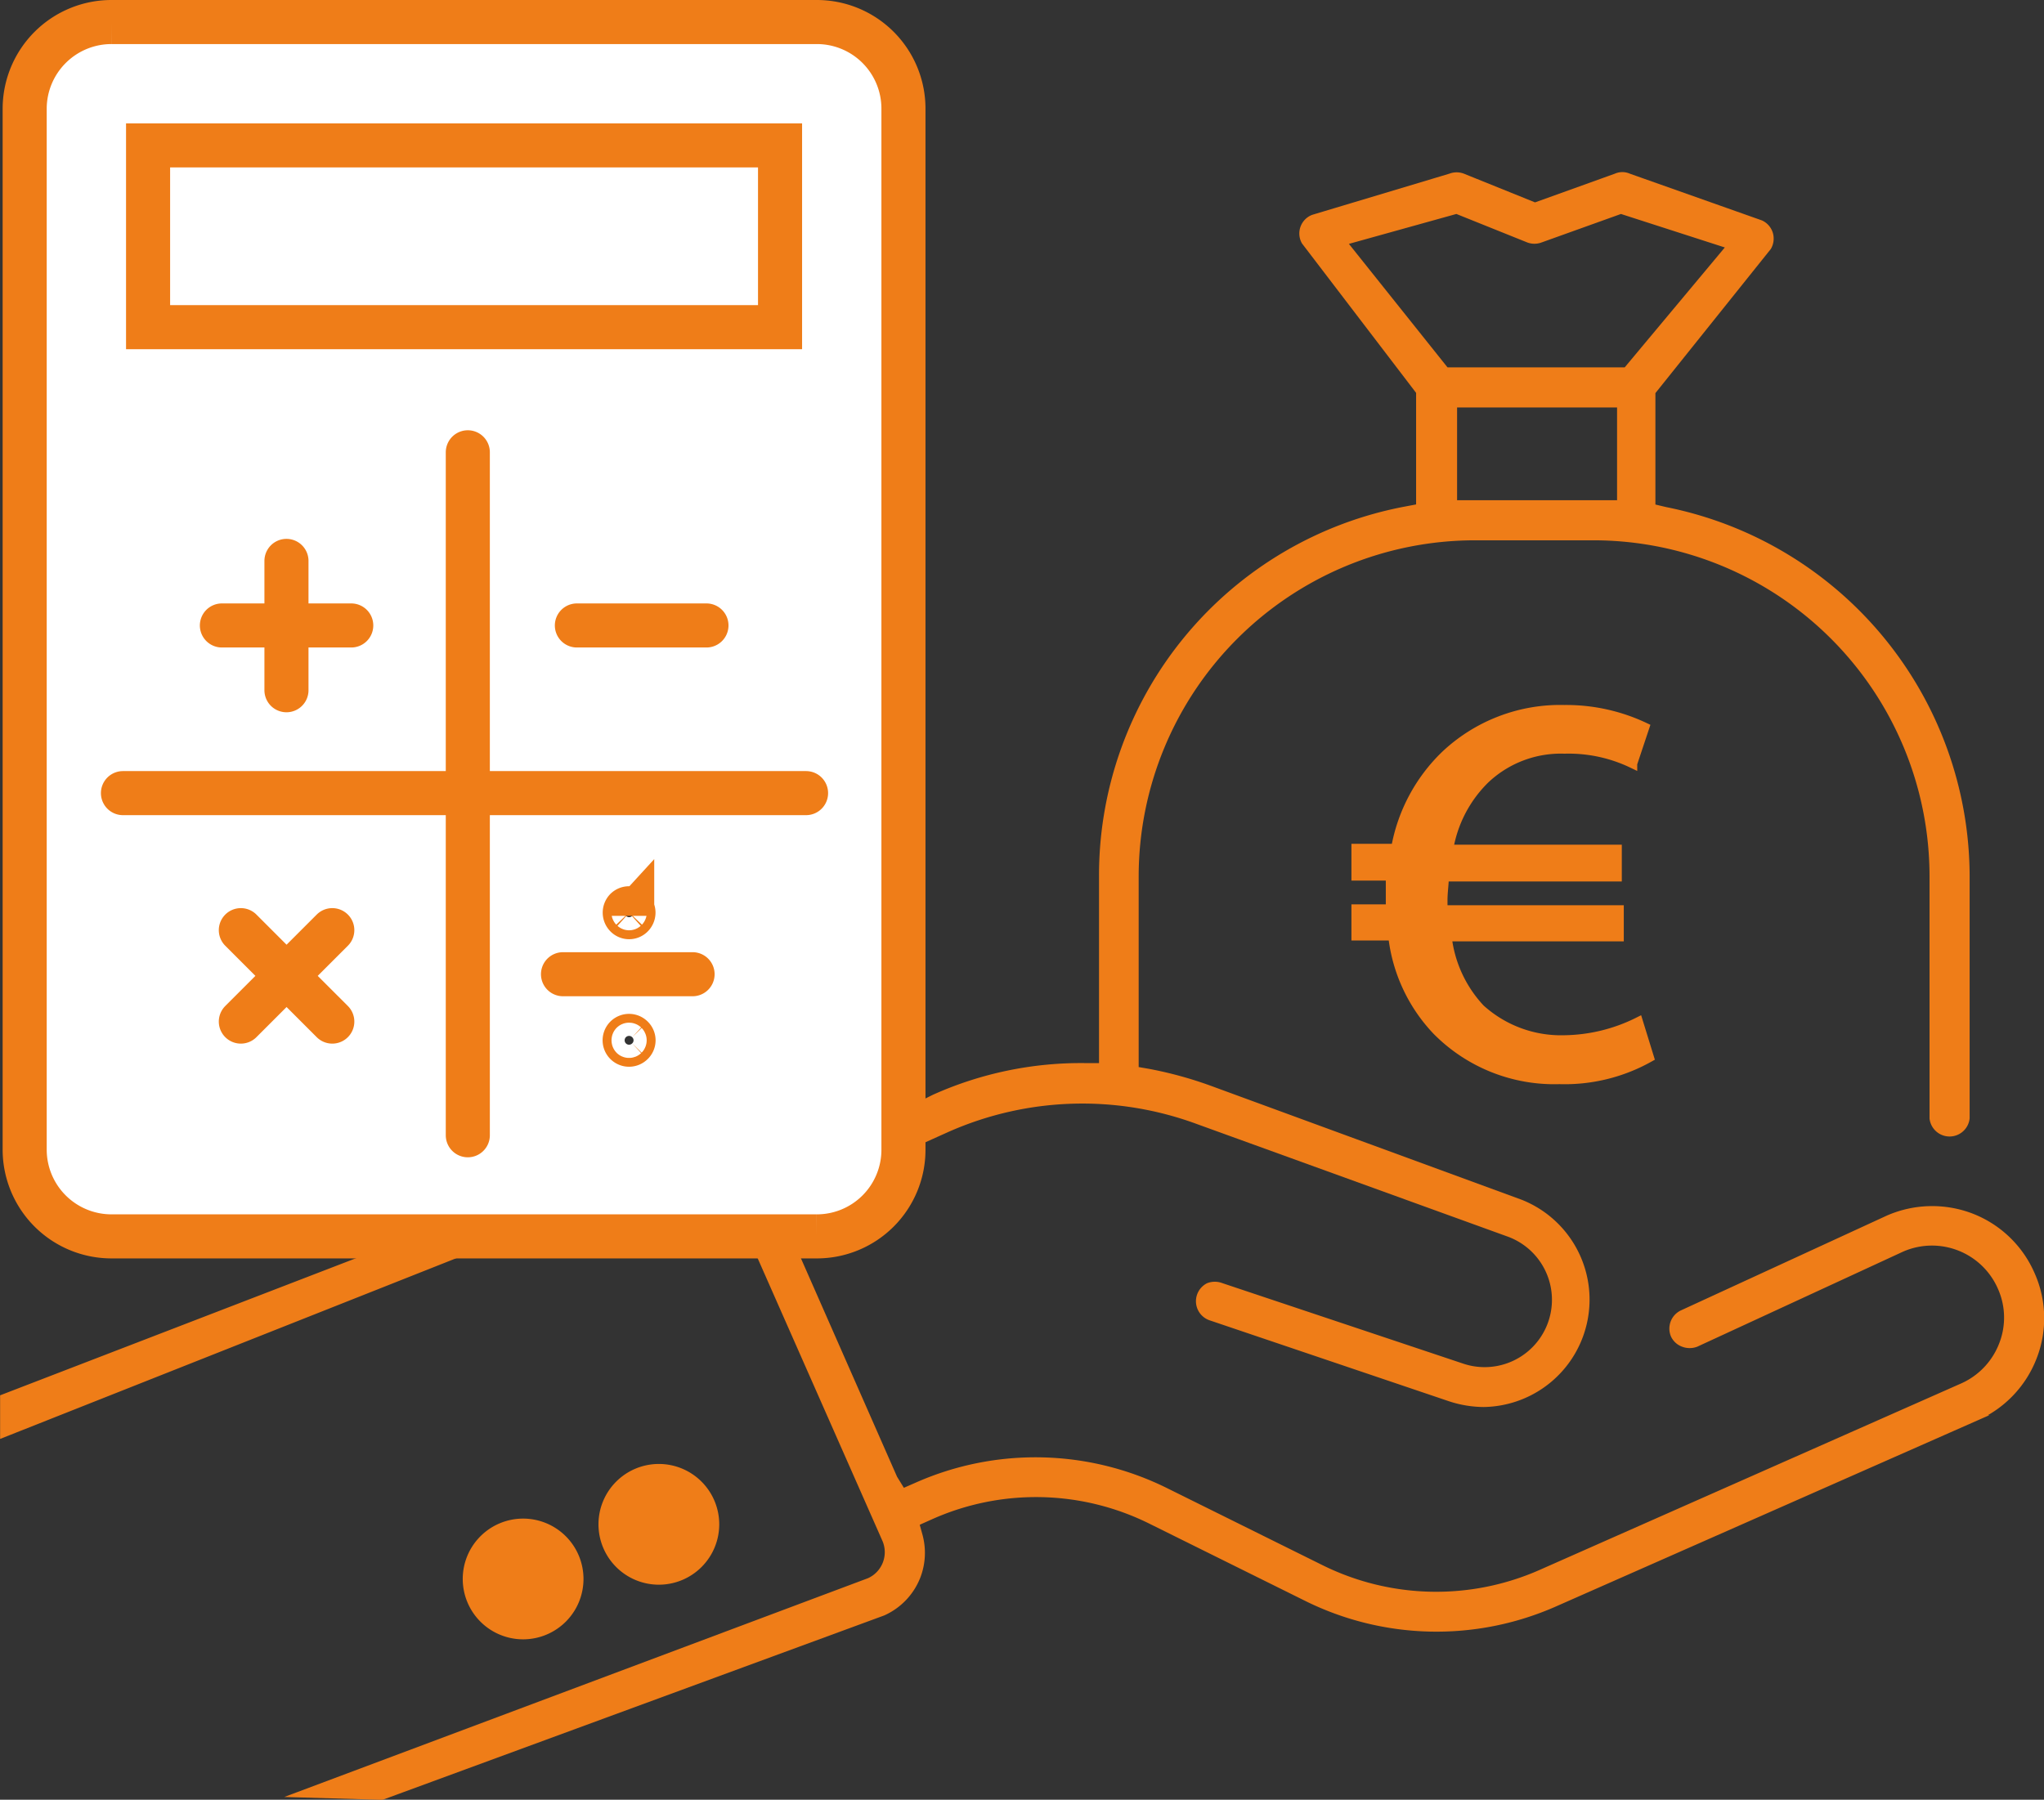 <svg xmlns="http://www.w3.org/2000/svg" viewBox="0 0 92.76 81.69"><rect x="0" y="0" width="92.76" height="81.69" fill="#333333" stroke="none"/><defs><style>.cls-1{fill:#fff;}.cls-2{fill:none;stroke-linecap:round;stroke-width:2px;}.cls-2,.cls-4,.cls-5{stroke:#ef7d18;stroke-miterlimit:10;}.cls-3,.cls-4,.cls-5{fill:#ef7d18;}.cls-4{stroke-width:0.25px;}.cls-5{stroke-width:0.42px;}</style></defs><g id="Calque_2" data-name="Calque 2"><g id="Calque_1-2" data-name="Calque 1"><g id="Rentabilité"><path class="cls-1" d="M21.23,20.53v31M5.58,36h31M28.69,47.36a.2.2,0,1,1,0-.28.19.19,0,0,1,0,.28m0-5.79a.19.19,0,0,1-.28,0,.21.21,0,0,1,0-.29.21.21,0,0,1,.28,0,.21.21,0,0,1,0,.29m-3.14,2.65h5.88m-16.35-2-4.15,4.15m0-4.15,4.15,4.15M13,25.46v5.87m-2.93-2.94h5.87m10.24,0h5.88M35.4,6.6H6.72v8.25H35.4ZM37.07,1h-32A3.94,3.94,0,0,0,1.12,4.93V52.19a3.94,3.94,0,0,0,3.94,3.93h32A3.93,3.93,0,0,0,41,52.19V4.93A3.93,3.93,0,0,0,37.07,1"/><path class="cls-2" d="M21.23,20.53v31M5.58,36h31M28.69,47.36a.2.2,0,1,1,0-.28A.19.19,0,0,1,28.69,47.36Zm0-5.79a.19.19,0,0,1-.28,0,.21.21,0,0,1,0-.29.21.21,0,0,1,.28,0A.21.21,0,0,1,28.69,41.57Zm-3.14,2.65h5.88m-16.35-2-4.15,4.15m0-4.15,4.15,4.15M13,25.46v5.87m-2.93-2.94h5.87m10.24,0h5.88M35.4,6.6H6.72v8.25H35.4ZM37.07,1h-32A3.94,3.94,0,0,0,1.12,4.93V52.19a3.94,3.94,0,0,0,3.94,3.93h32A3.93,3.93,0,0,0,41,52.19V4.93A3.93,3.93,0,0,0,37.07,1Z"/><path class="cls-3" d="M16.48,57.12.13,63.42v1.71l20.19-8ZM73.79,16.8H65.63L61,11l5.1-1.42,3.26,1.31a.8.8,0,0,0,.55,0l3.65-1.31,4.93,1.59ZM66,18.37h7.51v4.46H66ZM89.26,50.71v-11A17,17,0,0,0,75.59,23.14L75,23V17.8l5.26-6.57a.8.8,0,0,0,.07-.64.78.78,0,0,0-.42-.47L73.92,8a.72.72,0,0,0-.59,0L69.66,9.32,66.39,8a.8.8,0,0,0-.57,0L59.59,9.87a.78.78,0,0,0-.4,1.11l5.2,6.81V23l-.58.11A16.91,16.91,0,0,0,50,39.76v8.62h-.71a16.26,16.26,0,0,0-6.91,1.43L42,50v1.71l1-.45a15.12,15.12,0,0,1,11.35-.36L68.43,56a3.18,3.18,0,0,1-2.11,6L55.43,58.36a.83.83,0,0,0-.6,0,.79.79,0,0,0,.1,1.45l10.88,3.68a5,5,0,0,0,1.52.25A4.75,4.75,0,0,0,69,54.57L54.9,49.4a17.74,17.74,0,0,0-2.77-.76l-.58-.1V39.76A15.39,15.39,0,0,1,66.92,24.4h5.41A15.38,15.38,0,0,1,87.69,39.76v11a.79.79,0,0,0,1.57,0m2.95,7.11a4.93,4.93,0,0,0-2.74-2.62,5,5,0,0,0-3.79.09L76.32,59.6a.79.79,0,0,0-.38,1,.77.77,0,0,0,.44.41.83.83,0,0,0,.6,0l9.33-4.31a3.39,3.39,0,0,1,4.47,1.74,3.33,3.33,0,0,1,.06,2.59,3.4,3.4,0,0,1-1.79,1.88L69.93,71.37a11.74,11.74,0,0,1-10-.23l-7-3.47a13.31,13.31,0,0,0-11.32-.26l-.64.28-.37-.6-4.4-10H34.51l5.65,12.8a1.42,1.42,0,0,1-.72,1.86h0L13.54,81.46l3.8.11,22.74-8.36a3,3,0,0,0,1.57-1.65,3,3,0,0,0,.1-1.84l-.16-.58.67-.3a11.69,11.69,0,0,1,10,.23l7,3.47a13.29,13.29,0,0,0,11.31.26l19.12-8.44a4.94,4.94,0,0,0,2.62-2.75,4.89,4.89,0,0,0-.09-3.79"/><path class="cls-4" d="M16.48,57.12.13,63.42v1.71l20.19-8ZM73.79,16.8H65.63L61,11l5.1-1.42,3.26,1.31a.8.8,0,0,0,.55,0l3.65-1.31,4.93,1.59ZM66,18.37h7.51v4.46H66ZM89.26,50.71v-11A17,17,0,0,0,75.59,23.14L75,23V17.8l5.26-6.57a.8.8,0,0,0,.07-.64.78.78,0,0,0-.42-.47L73.92,8a.72.72,0,0,0-.59,0L69.66,9.32,66.39,8a.8.8,0,0,0-.57,0L59.59,9.87a.78.78,0,0,0-.4,1.11l5.2,6.81V23l-.58.11A16.91,16.91,0,0,0,50,39.76v8.62h-.71a16.26,16.26,0,0,0-6.91,1.43L42,50v1.71l1-.45a15.12,15.12,0,0,1,11.35-.36L68.43,56a3.18,3.18,0,0,1-2.11,6L55.43,58.36a.83.83,0,0,0-.6,0,.79.79,0,0,0,.1,1.45l10.88,3.68a5,5,0,0,0,1.52.25A4.75,4.75,0,0,0,69,54.57L54.9,49.4a17.74,17.74,0,0,0-2.77-.76l-.58-.1V39.76A15.39,15.39,0,0,1,66.92,24.4h5.41A15.38,15.38,0,0,1,87.69,39.76v11a.79.79,0,0,0,1.57,0Zm2.95,7.11a4.93,4.93,0,0,0-2.74-2.62,5,5,0,0,0-3.79.09L76.32,59.6a.79.79,0,0,0-.38,1,.77.77,0,0,0,.44.41.83.83,0,0,0,.6,0l9.33-4.31a3.39,3.39,0,0,1,4.47,1.74,3.33,3.33,0,0,1,.06,2.59,3.4,3.4,0,0,1-1.79,1.88L69.93,71.37a11.74,11.74,0,0,1-10-.23l-7-3.47a13.31,13.31,0,0,0-11.32-.26l-.64.28-.37-.6-4.4-10H34.51l5.65,12.8a1.42,1.42,0,0,1-.72,1.86h0L13.54,81.46l3.8.11,22.74-8.36a3,3,0,0,0,1.57-1.65,3,3,0,0,0,.1-1.84l-.16-.58.67-.3a11.69,11.69,0,0,1,10,.23l7,3.47a13.29,13.29,0,0,0,11.31.26l19.12-8.44a4.94,4.94,0,0,0,2.62-2.75A4.89,4.89,0,0,0,92.21,57.82Z"/><path class="cls-3" d="M29.9,71.93a2.74,2.74,0,1,0-2.74-2.74,2.74,2.74,0,0,0,2.74,2.74"/><path class="cls-3" d="M23.76,74.41A2.74,2.74,0,1,0,21,71.67a2.74,2.74,0,0,0,2.74,2.74"/><path class="cls-5" d="M74.85,48a7.85,7.85,0,0,1-4.08,1,7.49,7.49,0,0,1-5.56-2.22,7.42,7.42,0,0,1-2-4.3H61.54V41.26H63.1v-.38c0-.4,0-.77,0-1.12H61.54V38.51h1.8a7.76,7.76,0,0,1,2.25-4.23A7.6,7.6,0,0,1,71,32.21a8.32,8.32,0,0,1,3.64.8l-.55,1.65A6.69,6.69,0,0,0,71,34a5,5,0,0,0-3.61,1.37,5.78,5.78,0,0,0-1.65,3.18h7.65v1.25H65.54c0,.32-.06.7-.06,1.05v.45h8v1.22H65.67a5.72,5.72,0,0,0,1.51,3.27A5.45,5.45,0,0,0,71,47.2a7.71,7.71,0,0,0,3.35-.82Z"/></g></g></g></svg>